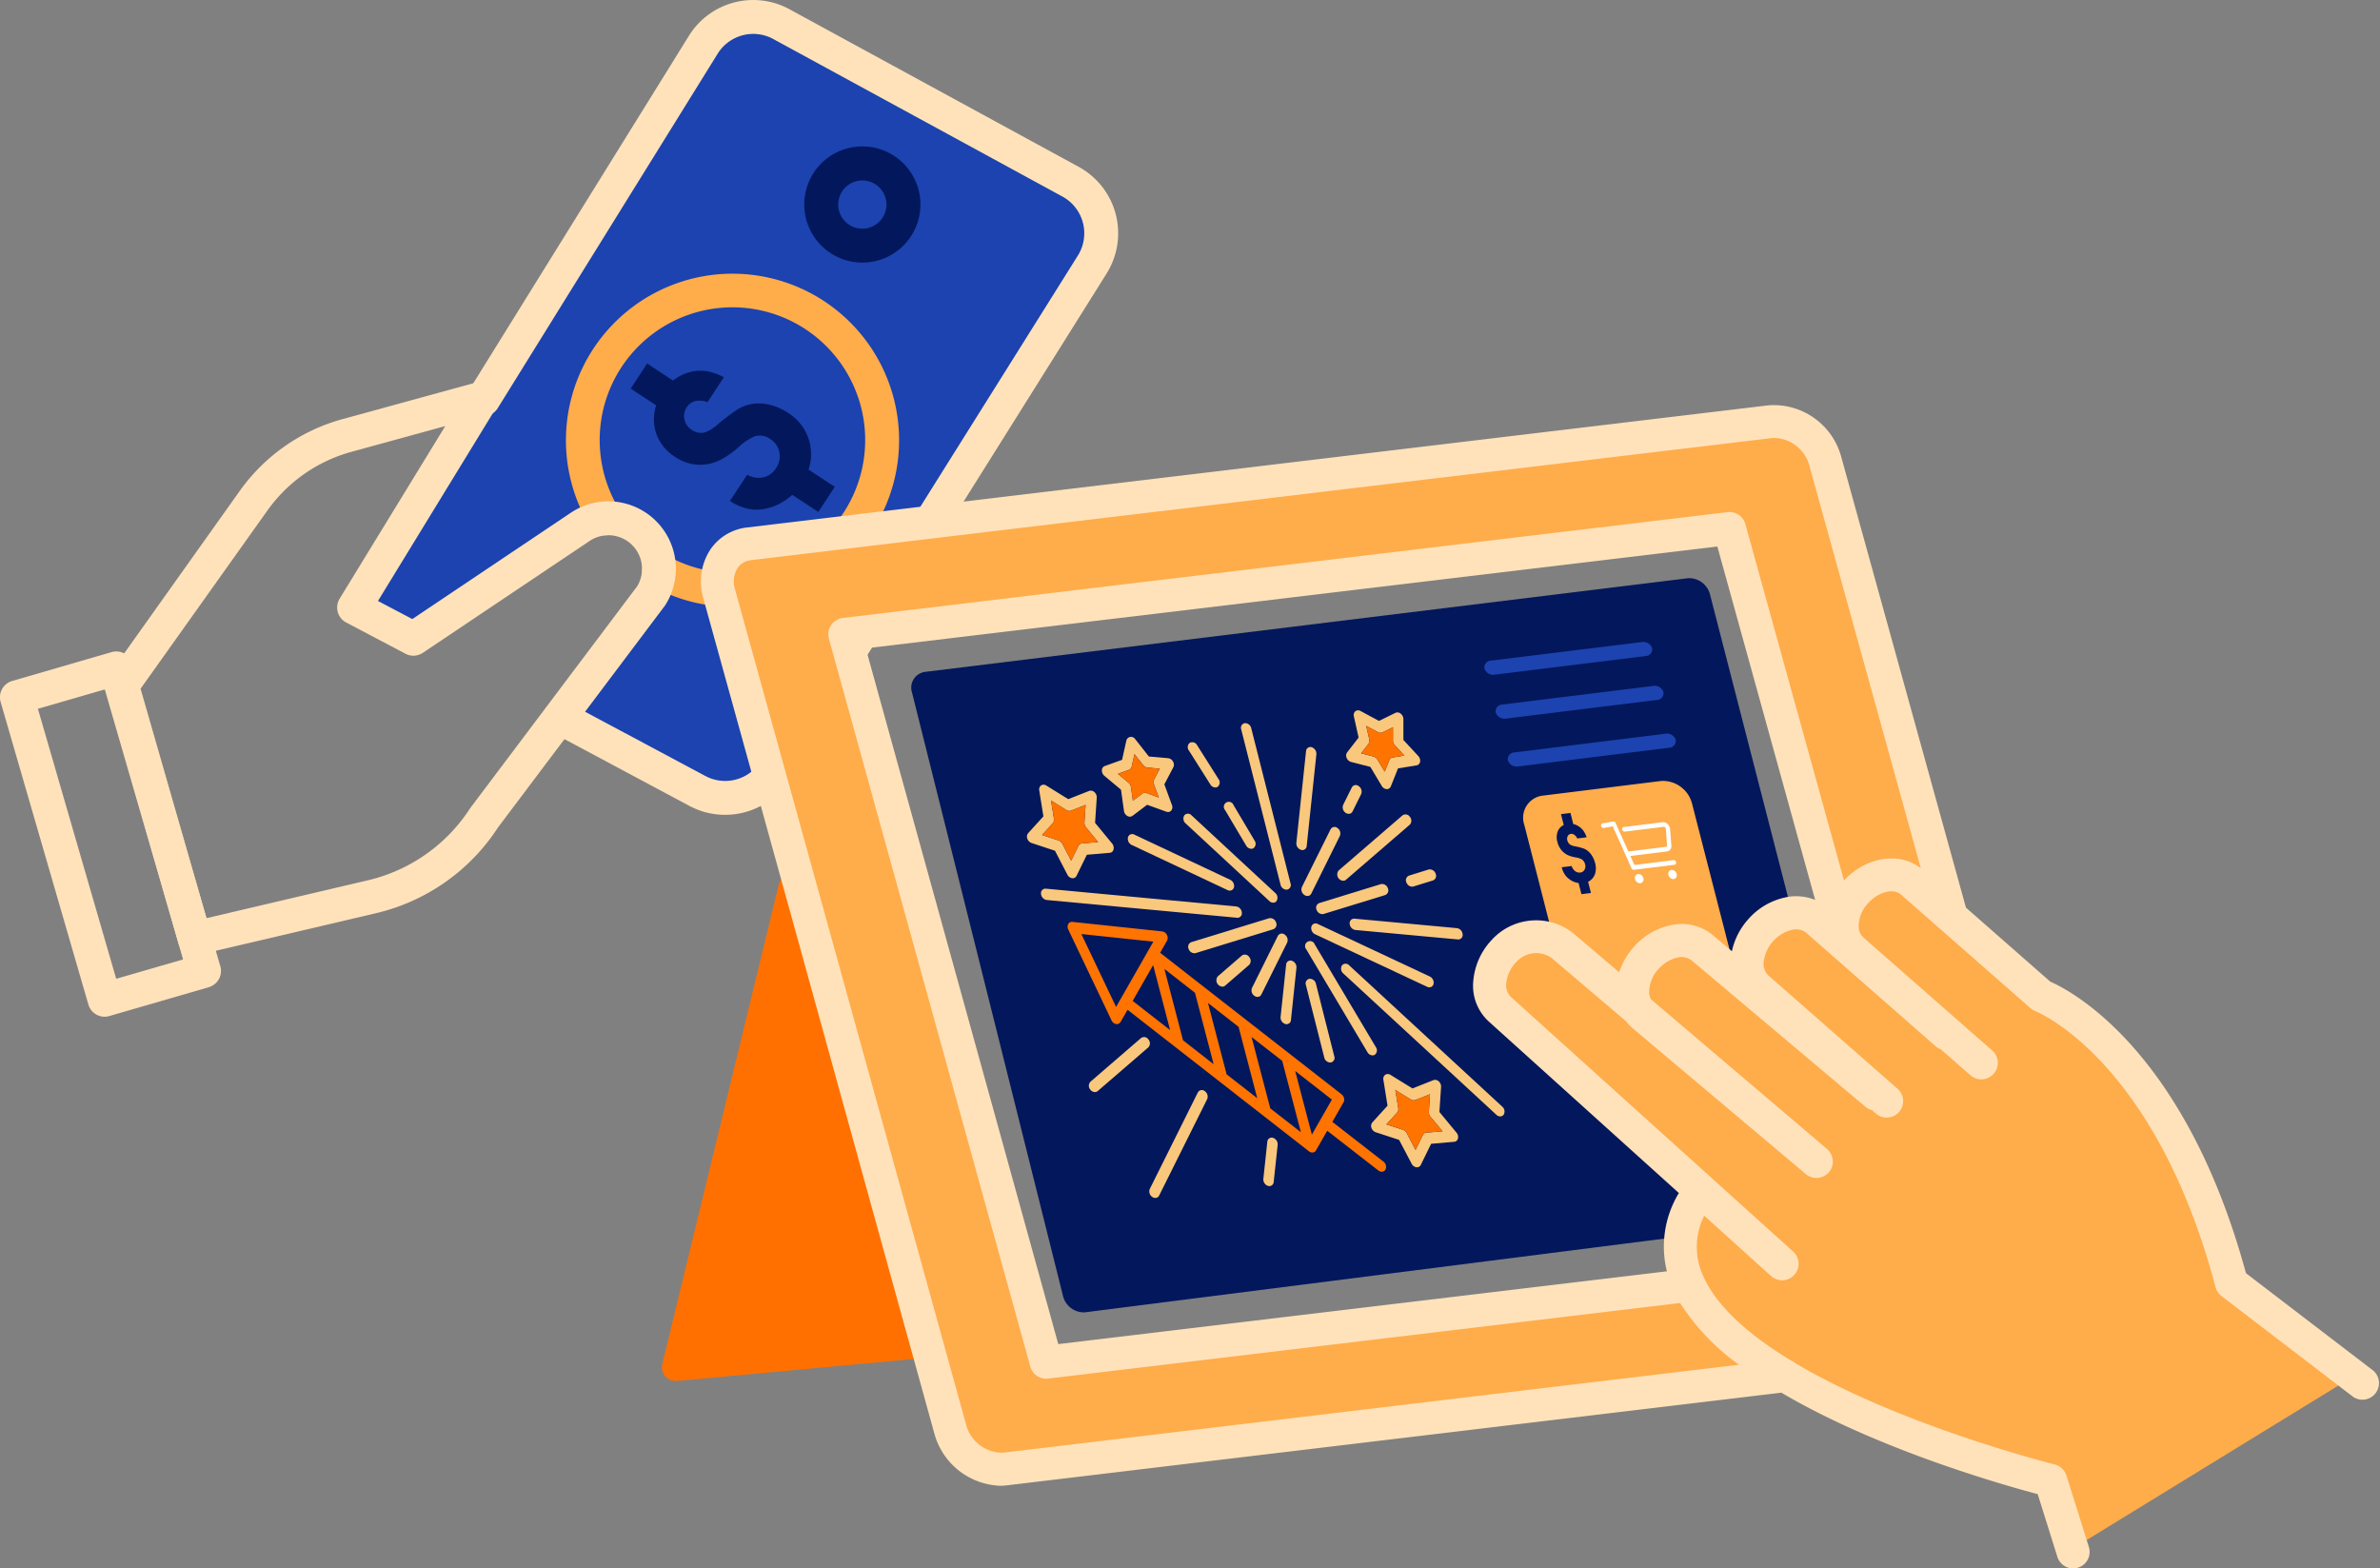 <svg xmlns="http://www.w3.org/2000/svg" width="172.116" height="113.424" viewBox="0 0 172.116 113.424"><rect x="0" y="0" width="172.116" height="113.424" fill="#808080" stroke="none"/><defs><style>.a{fill:#1c43af;}.b{fill:#ffe2ba;}.c{fill:#03175c;}.d,.f{isolation:isolate;}.e,.f{fill:#ffac4a;}.g{fill:#fff;}.h{fill:#f9c87c;}.i{fill:#ff7300;}.j{fill:#ff7000;stroke:#ff7000;stroke-linecap:round;stroke-linejoin:round;stroke-width:2px;}</style></defs><g transform="translate(-1533.934 -394.368)"><g transform="translate(1533.934 394.368)"><path class="a" d="M1551.472,437.095l25.381-40.165,2-1.748h3.47l21.887,12.574s1.049,1.28,1.049,1.746v3.476l-1.979,2.578-22.47,35.159-.932.815H1577.2l-1.371-.466-9.143-5.472,6.09-8.265.583-1.979-.35-2.445-1.28-1.047-1.862-.7-1.792.249-2.633,2.107-9.78,6.841Z" transform="translate(-1525.779 -393.99)"/><g transform="translate(0 47.11)"><path class="b" d="M1541.5,452.941a1.223,1.223,0,0,1-1.175-.885l-6.346-21.878a1.226,1.226,0,0,1,.836-1.518l7.19-2.086a1.227,1.227,0,0,1,1.518.835l6.343,21.879a1.224,1.224,0,0,1-.835,1.518l-7.19,2.085A1.2,1.2,0,0,1,1541.5,452.941Zm-4.825-22.269,5.662,19.525,4.836-1.4-5.661-19.525Z" transform="translate(-1533.934 -426.526)"/></g><g transform="translate(33.728)"><path class="b" d="M1575.66,453.292a5.434,5.434,0,0,1-2.567-.643l-9.966-5.324a1.225,1.225,0,0,1,1.153-2.161l9.968,5.324a3.037,3.037,0,0,0,3.99-1.062l22.94-36.577a3.028,3.028,0,0,0-1.115-4.267l-20.914-11.393a3.029,3.029,0,0,0-4.02,1.062l-15.908,25.637a1.225,1.225,0,0,1-2.082-1.292l15.908-25.636a5.477,5.477,0,0,1,7.274-1.924l20.914,11.395a5.474,5.474,0,0,1,2.019,7.72l-22.938,36.577A5.492,5.492,0,0,1,1575.66,453.292Z" transform="translate(-1556.957 -394.368)"/></g><g transform="translate(58.167 10.597)"><path class="c" d="M1577.835,409.993a4.2,4.2,0,1,1,4.2-4.2A4.2,4.2,0,0,1,1577.835,409.993Zm0-5.94a1.745,1.745,0,1,0,1.745,1.745A1.746,1.746,0,0,0,1577.835,404.053Z" transform="translate(-1573.639 -401.602)"/></g><g class="d" transform="translate(40.908 19.765)"><path class="e" d="M1573.917,431.982a11.978,11.978,0,0,1-5.927-1.57,1.226,1.226,0,0,1,1.211-2.132,9.6,9.6,0,1,0-3.459-3.33,1.225,1.225,0,0,1-2.089,1.28,12.047,12.047,0,1,1,10.264,5.751Z" transform="translate(-1561.858 -407.86)"/></g><g transform="translate(7.6 27.589)"><path class="b" d="M1545.6,454.693a1.225,1.225,0,0,1-1.176-.886l-5.252-18.28a1.225,1.225,0,0,1,.179-1.049l9.516-13.375a13.5,13.5,0,0,1,7.4-5.176l9.791-2.682a1.224,1.224,0,0,1,1.368,1.821l-8.57,14.005,2.485,1.308,11.425-7.663a4.881,4.881,0,0,1,6.852,6.68l-12.077,16.047a14.459,14.459,0,0,1-8.75,6.188l-12.911,3.03A1.228,1.228,0,0,1,1545.6,454.693Zm-3.912-19.276,4.769,16.592,11.765-2.761a12.086,12.086,0,0,0,7.312-5.207l12.077-16.047a2.433,2.433,0,0,0-3.468-3.249l-12.043,8.076a1.224,1.224,0,0,1-1.253.066l-4.288-2.258a1.224,1.224,0,0,1-.475-1.723l7.638-12.482-6.8,1.866a11.028,11.028,0,0,0-6.056,4.232Z" transform="translate(-1539.122 -413.201)"/></g></g><g transform="translate(1599.852 436.171)"><path class="c" d="M1646.943,468.943,1591.482,476a1.549,1.549,0,0,1-1.6-1.2l-10.91-43.6a1.153,1.153,0,0,1,.911-1.51l55.2-6.776a1.56,1.56,0,0,1,1.6,1.2l11.163,43.325A1.151,1.151,0,0,1,1646.943,468.943Z" transform="translate(-1578.93 -422.903)"/><path class="f" d="M1623.722,450.915,1615.079,452a2.179,2.179,0,0,1-2.24-1.67L1609.2,436.1a1.608,1.608,0,0,1,1.27-2.11l8.629-1.069a2.183,2.183,0,0,1,2.239,1.67l3.652,14.212A1.607,1.607,0,0,1,1623.722,450.915Z" transform="translate(-1564.883 -418.249)"/><g transform="translate(46.661 16.982)"><path class="c" d="M1611.143,438.426l.719-.089a.73.73,0,0,0,.253.371.5.5,0,0,0,.366.1.392.392,0,0,0,.308-.2.51.51,0,0,0,.042-.4.582.582,0,0,0-.236-.353,1.387,1.387,0,0,0-.463-.145,2.29,2.29,0,0,1-.539-.158,1.38,1.38,0,0,1-.475-.369,1.455,1.455,0,0,1-.287-.582,1.187,1.187,0,0,1,.05-.832.89.89,0,0,1,.407-.4l-.2-.787.687-.085.2.8a1.308,1.308,0,0,1,.425.189,1.34,1.34,0,0,1,.341.346,1.985,1.985,0,0,1,.205.426l-.681.085a.7.7,0,0,0-.215-.268.351.351,0,0,0-.243-.062.294.294,0,0,0-.229.155.42.42,0,0,0-.029.319.516.516,0,0,0,.2.3.974.974,0,0,0,.349.123,5.141,5.141,0,0,1,.611.154,1.183,1.183,0,0,1,.368.223,1.466,1.466,0,0,1,.289.362,1.8,1.8,0,0,1,.189.467,1.35,1.35,0,0,1-.015.82.976.976,0,0,1-.491.539l.207.809-.687.086-.207-.8a1.669,1.669,0,0,1-.381-.111,1.62,1.62,0,0,1-.308-.186,1.245,1.245,0,0,1-.25-.245,1.6,1.6,0,0,1-.189-.322A1.522,1.522,0,0,1,1611.143,438.426Z" transform="translate(-1610.781 -434.495)"/></g><g transform="translate(49.873 17.602)"><g transform="translate(2.445 3.802)"><path class="g" d="M1615.036,438.179a.378.378,0,0,1-.381-.3.277.277,0,0,1,.211-.368.377.377,0,0,1,.381.294A.278.278,0,0,1,1615.036,438.179Zm-.085-.333h0l.148-.019Z" transform="translate(-1614.643 -437.514)"/></g><path class="g" d="M1618.289,438.047l-2.942.366a.182.182,0,0,1-.179-.116l-1.355-3.025-.637.113a.173.173,0,0,1-.2-.139.142.142,0,0,1,.1-.192l.762-.135h.007a.184.184,0,0,1,.179.114l1.356,3.032,2.822-.352a.188.188,0,0,1,.19.148A.139.139,0,0,1,1618.289,438.047Z" transform="translate(-1612.974 -434.918)"/><g transform="translate(1.512 0.052)"><path class="g" d="M1617.257,437.068l-2.723.34a.19.19,0,0,1-.19-.148.139.139,0,0,1,.105-.185l2.722-.34a.105.105,0,0,0,.089-.12l-.088-1.182a.159.159,0,0,0-.054-.107.132.132,0,0,0-.1-.038l-2.811.35a.188.188,0,0,1-.19-.148.139.139,0,0,1,.105-.185l2.811-.349a.453.453,0,0,1,.363.13.583.583,0,0,1,.186.376l.088,1.181A.37.37,0,0,1,1617.257,437.068Z" transform="translate(-1614.006 -434.954)"/></g><g transform="translate(4.859 3.501)"><path class="g" d="M1616.684,437.973a.376.376,0,0,1-.381-.294.277.277,0,0,1,.209-.369.378.378,0,0,1,.381.3A.275.275,0,0,1,1616.684,437.973Zm-.086-.331h0l.148-.019Z" transform="translate(-1616.291 -437.308)"/></g></g><g transform="translate(41.421 4.62)"><path class="a" d="M1618.867,427.077l-10.913,1.345a.666.666,0,0,1-.735-.434.491.491,0,0,1,.475-.583l10.913-1.343a.669.669,0,0,1,.735.434A.49.49,0,0,1,1618.867,427.077Z" transform="translate(-1607.204 -426.056)"/></g><g transform="translate(42.233 7.793)"><path class="a" d="M1619.423,429.243l-10.915,1.349a.667.667,0,0,1-.736-.434.49.49,0,0,1,.475-.583l10.915-1.348a.668.668,0,0,1,.737.434A.49.49,0,0,1,1619.423,429.243Z" transform="translate(-1607.758 -428.222)"/></g><g transform="translate(43.117 11.253)"><path class="a" d="M1620.032,431.6l-10.92,1.354a.668.668,0,0,1-.737-.434.493.493,0,0,1,.476-.583l10.92-1.351a.666.666,0,0,1,.735.432A.489.489,0,0,1,1620.032,431.6Z" transform="translate(-1608.362 -430.584)"/></g><g transform="translate(8.344 9.565)"><path class="h" d="M1598.517,442.108a.459.459,0,0,1-.464-.363l-2.842-11.226a.34.34,0,0,1,.258-.453.46.46,0,0,1,.466.363l2.842,11.226A.34.34,0,0,1,1598.517,442.108Z" transform="translate(-1579.711 -429.139)"/><path class="h" d="M1598.663,442.684a.458.458,0,0,1,.466.362l1.326,5.24a.34.34,0,0,1-.258.453.457.457,0,0,1-.466-.362l-1.326-5.24A.34.34,0,0,1,1598.663,442.684Z" transform="translate(-1578.226 -423.272)"/><path class="h" d="M1596.482,437.3a.309.309,0,0,1-.117.04.437.437,0,0,1-.409-.229l-1.524-2.568a.361.361,0,1,1,.611-.36l1.525,2.568A.4.4,0,0,1,1596.482,437.3Z" transform="translate(-1580.099 -427.329)"/><path class="h" d="M1594.727,434.232a.268.268,0,0,1-.126.045.424.424,0,0,1-.4-.215l-1.554-2.457a.4.4,0,0,1,.067-.555.393.393,0,0,1,.527.17l1.554,2.457A.4.4,0,0,1,1594.727,434.232Z" transform="translate(-1580.933 -428.702)"/><path class="h" d="M1603.39,449.044a.279.279,0,0,1-.116.039.434.434,0,0,1-.41-.227l-4.423-7.436a.361.361,0,1,1,.611-.36l4.424,7.435A.4.4,0,0,1,1603.39,449.044Z" transform="translate(-1578.235 -424.133)"/><path class="h" d="M1598.888,440.969a.4.4,0,0,1-.318-.114l-6.055-5.615a.456.456,0,0,1-.1-.582.342.342,0,0,1,.523-.006l6.055,5.615a.454.454,0,0,1,.095.58A.3.3,0,0,1,1598.888,440.969Z" transform="translate(-1581.032 -427.06)"/><path class="h" d="M1600.2,442.064a.344.344,0,0,1,.523-.007l11.071,10.22a.455.455,0,0,1,.1.58.3.3,0,0,1-.207.122.4.4,0,0,1-.318-.114l-11.071-10.22A.454.454,0,0,1,1600.2,442.064Z" transform="translate(-1577.415 -423.616)"/><path class="h" d="M1597.025,439.627a.369.369,0,0,1-.2-.035l-6.939-3.267a.5.5,0,0,1-.267-.545.317.317,0,0,1,.461-.2l6.939,3.268a.5.5,0,0,1,.267.545A.309.309,0,0,1,1597.025,439.627Z" transform="translate(-1582.31 -426.592)"/><path class="h" d="M1607.507,444.33a.307.307,0,0,1-.261.239.363.363,0,0,1-.2-.035l-8.106-3.8a.492.492,0,0,1-.268-.544.317.317,0,0,1,.462-.2l8.105,3.8A.492.492,0,0,1,1607.507,444.33Z" transform="translate(-1578.1 -424.541)"/><path class="h" d="M1585.324,438.611a.324.324,0,0,1,.344-.375l13.772,1.286a.484.484,0,0,1,.407.444.328.328,0,0,1-.272.374.386.386,0,0,1-.072,0l-13.774-1.285A.482.482,0,0,1,1585.324,438.611Z" transform="translate(-1584.301 -425.34)"/><path class="h" d="M1608.385,441.219l-7.416-.684a.485.485,0,0,1-.407-.444.323.323,0,0,1,.344-.375l7.414.686a.482.482,0,0,1,.407.442.325.325,0,0,1-.271.374A.381.381,0,0,1,1608.385,441.219Z" transform="translate(-1577.216 -424.651)"/><path class="h" d="M1603.9,438.806l-4.459,1.37a.328.328,0,0,1-.053.01.452.452,0,0,1-.447-.3.362.362,0,0,1,.188-.5l4.458-1.37a.438.438,0,0,1,.5.292A.362.362,0,0,1,1603.9,438.806Z" transform="translate(-1577.986 -425.449)"/><path class="h" d="M1593.068,442.23a.451.451,0,0,1-.445-.3.364.364,0,0,1,.187-.5l5.627-1.729a.438.438,0,0,1,.5.292.363.363,0,0,1-.188.5l-5.625,1.73A.35.35,0,0,1,1593.068,442.23Z" transform="translate(-1580.923 -424.666)"/><path class="h" d="M1604.979,437.293a.442.442,0,0,1,.5.292.36.36,0,0,1-.187.5l-1.42.437a.341.341,0,0,1-.053.012.45.45,0,0,1-.445-.3.361.361,0,0,1,.186-.5Z" transform="translate(-1575.925 -425.783)"/><path class="h" d="M1600.419,439.368a.456.456,0,0,1-.366-.746l4.615-3.982a.373.373,0,0,1,.532.105.421.421,0,0,1-.007.57l-4.615,3.983A.3.3,0,0,1,1600.419,439.368Z" transform="translate(-1577.505 -427.044)"/><path class="h" d="M1594.454,443.807a.457.457,0,0,1-.366-.747l1.736-1.5a.372.372,0,0,1,.532.105.423.423,0,0,1-.007.571l-1.735,1.5A.3.3,0,0,1,1594.454,443.807Z" transform="translate(-1580.279 -423.826)"/><path class="h" d="M1587.8,448.792l3.662-3.161a.371.371,0,0,1,.532.105.423.423,0,0,1-.007.571l-3.662,3.161a.292.292,0,0,1-.158.07.418.418,0,0,1-.374-.174A.426.426,0,0,1,1587.8,448.792Z" transform="translate(-1583.205 -421.934)"/><path class="h" d="M1598.89,440.01a.3.3,0,0,1-.234.167.384.384,0,0,1-.27-.075.475.475,0,0,1-.171-.573l2.072-4.171a.327.327,0,0,1,.5-.092.475.475,0,0,1,.171.573Z" transform="translate(-1578.325 -426.755)"/><path class="h" d="M1598.121,440.53a.476.476,0,0,1,.173.573l-1.868,3.756a.3.3,0,0,1-.234.169.373.373,0,0,1-.27-.075.473.473,0,0,1-.171-.573l1.868-3.758A.326.326,0,0,1,1598.121,440.53Z" transform="translate(-1579.471 -424.308)"/><path class="h" d="M1594.179,448.351a.328.328,0,0,1,.506-.094.477.477,0,0,1,.171.573l-3.475,6.976a.3.3,0,0,1-.234.17.389.389,0,0,1-.27-.075.478.478,0,0,1-.172-.574Z" transform="translate(-1581.817 -420.716)"/><path class="h" d="M1601.379,433.2a.476.476,0,0,1,.173.573l-.624,1.258a.3.3,0,0,1-.234.167.383.383,0,0,1-.27-.075.478.478,0,0,1-.173-.573l.626-1.258A.325.325,0,0,1,1601.379,433.2Z" transform="translate(-1577.378 -427.716)"/><path class="h" d="M1598.677,438.4a.314.314,0,0,1-.27.294.332.332,0,0,1-.145-.015.493.493,0,0,1-.333-.507l.7-6.632a.313.313,0,0,1,.415-.281.5.5,0,0,1,.332.508Z" transform="translate(-1578.441 -428.59)"/><path class="h" d="M1597.9,446.088a.313.313,0,0,1-.271.294.334.334,0,0,1-.145-.013.494.494,0,0,1-.333-.508l.4-3.78a.313.313,0,0,1,.416-.281.492.492,0,0,1,.331.507Z" transform="translate(-1578.804 -423.689)"/><path class="h" d="M1596.586,450.823a.316.316,0,0,1,.418-.283.494.494,0,0,1,.331.508l-.287,2.679a.316.316,0,0,1-.271.3.362.362,0,0,1-.146-.013.494.494,0,0,1-.331-.508Z" transform="translate(-1579.199 -419.625)"/><path class="i" d="M1590.972,446.233l13.117,10.234a.39.39,0,0,0,.286.086.3.3,0,0,0,.225-.152l.812-1.421,3.7,2.876a.392.392,0,0,0,.287.086.3.3,0,0,0,.225-.152.468.468,0,0,0-.146-.577l-3.695-2.874.81-1.42a.412.412,0,0,0,.034-.3.514.514,0,0,0-.179-.274l-13.119-10.234.5-.879a.438.438,0,0,0-.012-.418.458.458,0,0,0-.343-.249l-6.491-.689a.3.3,0,0,0-.3.157.433.433,0,0,0,0,.391l3.131,6.575a.469.469,0,0,0,.328.267.351.351,0,0,0,.1,0,.3.3,0,0,0,.225-.152Zm12.124,4.427,2.653,2.067-1.448,2.534Zm-3.154-2.458,2.214,1.726,1.351,5.158-2.215-1.726Zm-3.154-2.461,2.214,1.727,1.349,5.16-2.214-1.727Zm-3.151-2.463,2.212,1.729,1.348,5.161-2.214-1.729Zm-.8-1.972-2.694,4.72-2.51-5.271Zm-1.494,4.285.812-1.421.667-1.169,1.228,4.7Z" transform="translate(-1583.692 -424.578)"/><path class="h" d="M1593.493,432.941a.441.441,0,0,0-.022-.415.463.463,0,0,0-.346-.242l-1.4-.123-.989-1.257a.355.355,0,0,0-.634.078l-.315,1.418-1.253.451a.325.325,0,0,0-.207.309.506.506,0,0,0,.182.4l1.2,1,.214,1.535a.5.5,0,0,0,.242.363.335.335,0,0,0,.376-.006l1.059-.8,1.387.5a.354.354,0,0,0,.163.021.3.3,0,0,0,.193-.105.4.4,0,0,0,.05-.4l-.549-1.494Zm-.98.1-.41.787a.422.422,0,0,0-.012.341l.352.957-.888-.318a.358.358,0,0,0-.164-.021.309.309,0,0,0-.144.059l-.678.511-.138-.983a.508.508,0,0,0-.177-.318l-.771-.64.8-.289a.315.315,0,0,0,.2-.234l.2-.908.633.8a.44.44,0,0,0,.3.173Z" transform="translate(-1582.903 -428.822)"/><path class="h" d="M1605.479,433.412a.311.311,0,0,0,.253-.261.488.488,0,0,0-.127-.412l-1.08-1.166,0-1.51a.506.506,0,0,0-.193-.39.363.363,0,0,0-.382-.06l-1.189.583-1.336-.716a.332.332,0,0,0-.374.019.372.372,0,0,0-.107.375l.343,1.528-.829,1.068a.406.406,0,0,0-.037.4.486.486,0,0,0,.315.292l1.4.36.823,1.377a.456.456,0,0,0,.352.229.383.383,0,0,0,.057,0,.305.305,0,0,0,.246-.193l.523-1.305Zm-1.571-1.453.69.746-.855.139a.306.306,0,0,0-.235.19l-.334.837-.527-.88a.472.472,0,0,0-.28-.218l-.9-.232.53-.683a.4.4,0,0,0,.06-.327l-.22-.977.855.458a.343.343,0,0,0,.317.016l.761-.374v.967A.5.5,0,0,0,1603.909,431.959Z" transform="translate(-1577.297 -429.432)"/><path class="h" d="M1590.893,437.778a.486.486,0,0,0-.1-.416l-1.236-1.5.122-1.821a.5.5,0,0,0-.17-.4.38.38,0,0,0-.382-.086l-1.51.595-1.586-.984a.342.342,0,0,0-.378-.009.363.363,0,0,0-.133.362l.3,1.875-1.1,1.212a.4.4,0,0,0-.063.4.489.489,0,0,0,.3.311l1.7.563.9,1.735a.47.47,0,0,0,.34.252.384.384,0,0,0,.082,0,.3.3,0,0,0,.236-.17l.747-1.526,1.664-.142A.3.3,0,0,0,1590.893,437.778Zm-1.987-1.585.87,1.061-1.172.1h-.013a.3.3,0,0,0-.236.171l-.526,1.075-.637-1.222a.5.5,0,0,0-.268-.237l-1.2-.4.778-.854a.381.381,0,0,0,.083-.318l-.214-1.321,1.119.694a.365.365,0,0,0,.319.041l1.063-.42-.086,1.283A.5.5,0,0,0,1588.907,436.193Z" transform="translate(-1584.626 -427.727)"/><path class="h" d="M1601.942,451.591l1.7.555.91,1.73a.464.464,0,0,0,.34.251.4.4,0,0,0,.083,0,.3.3,0,0,0,.236-.171l.747-1.526,1.667-.145a.3.3,0,0,0,.274-.239.479.479,0,0,0-.1-.416l-1.241-1.5.12-1.818a.5.5,0,0,0-.171-.4.381.381,0,0,0-.384-.086l-1.513.6-1.591-.98a.344.344,0,0,0-.38-.007.36.36,0,0,0-.133.362l.3,1.871-1.1,1.214a.4.4,0,0,0-.063.394A.5.5,0,0,0,1601.942,451.591Zm.779-.564.78-.856a.374.374,0,0,0,.082-.316l-.215-1.319,1.122.69a.363.363,0,0,0,.321.04l1.067-.423-.085,1.282a.5.5,0,0,0,.116.343l.875,1.056-1.177.1h-.011a.3.3,0,0,0-.236.17l-.526,1.077-.642-1.219a.486.486,0,0,0-.27-.236Z" transform="translate(-1576.725 -421.084)"/><path class="i" d="M1592.147,432.649l-.41.787a.422.422,0,0,0-.012.341l.352.957-.888-.318a.358.358,0,0,0-.164-.021.309.309,0,0,0-.144.059l-.678.511-.138-.983a.508.508,0,0,0-.177-.318l-.771-.64.8-.289a.315.315,0,0,0,.2-.234l.2-.908.633.8a.44.44,0,0,0,.3.173Z" transform="translate(-1582.537 -428.427)"/><path class="i" d="M1588.557,435.827l.87,1.061-1.172.1h-.013a.3.3,0,0,0-.236.171l-.526,1.075-.637-1.222a.5.5,0,0,0-.268-.237l-1.2-.4.778-.854a.381.381,0,0,0,.083-.318l-.214-1.321,1.119.694a.365.365,0,0,0,.319.041l1.063-.42-.086,1.283A.5.5,0,0,0,1588.557,435.827Z" transform="translate(-1584.276 -427.361)"/><path class="i" d="M1603.565,431.6l.69.746-.855.139a.306.306,0,0,0-.235.19l-.334.837-.527-.88a.472.472,0,0,0-.28-.218l-.9-.232.53-.683a.4.4,0,0,0,.06-.327l-.22-.977.855.458a.343.343,0,0,0,.317.016l.761-.374v.967A.5.5,0,0,0,1603.565,431.6Z" transform="translate(-1576.953 -429.076)"/><path class="i" d="M1602.371,450.661l.78-.856a.374.374,0,0,0,.082-.316l-.215-1.319,1.122.69a.363.363,0,0,0,.321.04l1.067-.423-.085,1.282a.5.5,0,0,0,.116.343l.875,1.056-1.177.1h-.011a.3.3,0,0,0-.236.17l-.526,1.077-.642-1.219a.486.486,0,0,0-.27-.236Z" transform="translate(-1576.375 -420.719)"/></g></g><path class="f" d="M1669.816,474.022l-8.964-7.1-2.678-7.977s-3.26-6.841-3.61-7.058-5.239-4.386-5.239-4.386l-11.176-9.683-3.144-.365-1.513,1.762-1.281,1.437-1.065.085-2.894-.335-3.026,3.816-3.958-2.316-3.094,2.788-.516,1.6-4.826-4.076h-2.508l-1.863,1.212-.549,1.924-.731,1.4,15.368,13.9-.349,1.623-.245,3.512,1.408,3.714,4.89,4.657,6.286,3.142c.466.233,8.383,3.26,8.383,3.26l5.356.932,1.4,4.89Z" transform="translate(34.058 20.032)"/><path class="j" d="M1575.719,438.18l-8.427,34.688,17.97-1.671Z" transform="translate(15.51 20.371)"/><path class="e" d="M1572.184,423.5l72.414-8.1h2.328l1.845,1.012.6,2.081,8.848,31.085-2.445-1.513-2.1-.233-1.63.815-1.746.931-8.033-26.893-63.45,7.917,14.437,51.924h1.164l44.357-5.239,2.212,2.445,4.89,4.657-55.766,6.4h-2.1l-1.4-1.746-.932-2.328-16.415-59.957.815-1.863Z" transform="translate(16.432 9.78)"/><path class="b" d="M1581.7,475.316l3.712,13.415a5.125,5.125,0,0,0,4.758,3.787,4.053,4.053,0,0,0,.5-.031l56-6.7c6.938,4.095,16,6.664,18.536,7.337l1.424,4.537a1.193,1.193,0,0,0,2.277-.716l-1.622-5.168a1.2,1.2,0,0,0-.85-.8c-.157-.037-11.128-2.8-18.746-7.318a1.192,1.192,0,0,0-.34-.207c-2.949-1.793-5.345-3.853-6.34-6.121a5.006,5.006,0,0,1,.083-4.339l4.831,4.36a1.192,1.192,0,0,0,1.6-1.771l-20.429-18.426a1.17,1.17,0,0,1-.321-.949,2.557,2.557,0,0,1,.671-1.5,1.948,1.948,0,0,1,2.6-.362l5.391,4.582a3.4,3.4,0,0,0,.437.472l12.565,10.581a1.273,1.273,0,0,0,.186.132l.067.031c.044.021.091.041.136.059.028.009.059.016.086.022l.126.029.094.007c.025,0,.048.007.073.007s.028-.006.041-.006a1.015,1.015,0,0,0,.146-.018c.031-.006.063-.01.094-.018a1.071,1.071,0,0,0,.146-.048l.085-.031a1.08,1.08,0,0,0,.151-.091c.022-.015.042-.025.062-.038a1.282,1.282,0,0,0,.185-.174h0a1.055,1.055,0,0,0,.088-.129c.016-.023.035-.045.048-.069a1.226,1.226,0,0,0,.063-.149c.009-.023.022-.044.029-.067a1.047,1.047,0,0,0,.034-.161c0-.021.01-.041.011-.063a1.056,1.056,0,0,0,0-.164c0-.023,0-.044,0-.064-.006-.053-.016-.1-.027-.152-.007-.025-.007-.048-.015-.073a1.216,1.216,0,0,0-.056-.141.767.767,0,0,0-.028-.075,1.208,1.208,0,0,0-.081-.125c-.016-.025-.029-.051-.045-.073a1.46,1.46,0,0,0-.1-.108.857.857,0,0,0-.063-.064l0,0h0l-.022-.019-12.716-10.81a1.25,1.25,0,0,1-.127-.479,2.468,2.468,0,0,1,.671-1.7,2.584,2.584,0,0,1,1.414-.841,1.19,1.19,0,0,1,1.007.23l12.568,10.581a1.184,1.184,0,0,0,.461.236l.268.233a1.171,1.171,0,0,0,.787.3,1.192,1.192,0,0,0,.787-2.088l-9.36-8.21a1.165,1.165,0,0,1-.321-.948,2.718,2.718,0,0,1,2.082-2.34,1.184,1.184,0,0,1,.989.215l9.367,8.213a1.183,1.183,0,0,0,.369.217l2.168,1.9a1.193,1.193,0,0,0,1.573-1.793l-9.36-8.213a1.074,1.074,0,0,1-.319-.744,2.456,2.456,0,0,1,.669-1.7c.747-.835,1.84-1.127,2.4-.628l2.851,2.5.015.012,6.5,5.7a1.235,1.235,0,0,0,.365.22c.088.032,8.642,3.49,13.008,19.947a1.194,1.194,0,0,0,.429.642l9.547,7.309a1.2,1.2,0,0,0,1.452-1.9l-9.227-7.061c-4.4-16.148-12.65-20.425-14.15-21.082l-6.1-5.352-9.011-32.568a5.06,5.06,0,0,0-5.256-3.759l-73.87,8.834a3.7,3.7,0,0,0-2.679,1.617,4.254,4.254,0,0,0-.494,3.509l6.7,24.194m.727,2.627L1581.063,473m65.985-23.046a4.926,4.926,0,0,0-2.776,1.6,5.046,5.046,0,0,0-1.181,2.31l-1.335-1.127a3.522,3.522,0,0,0-2.991-.776,4.941,4.941,0,0,0-2.775,1.6,5.2,5.2,0,0,0-1.049,1.825l-3.339-2.839a4.343,4.343,0,0,0-5.947.574,4.915,4.915,0,0,0-1.269,2.939,3.5,3.5,0,0,0,1.109,2.873l13.766,12.42a.752.752,0,0,0-.063.094,7.468,7.468,0,0,0-.809,5.564l-44.012,5.264-13.92-50.313,61.583-7.364,7.073,25.556A3.7,3.7,0,0,0,1647.049,449.95Zm4.152-1.2-7.133-25.776a1.192,1.192,0,0,0-1.291-.867l-63.98,7.652a1.194,1.194,0,0,0-1.008,1.5l14.566,52.639a1.193,1.193,0,0,0,1.148.875c.047,0,.1,0,.144-.009l45.7-5.464a16.192,16.192,0,0,0,4.256,4.461l-53.214,6.362a2.709,2.709,0,0,1-2.676-2.026l-16.709-60.394a1.88,1.88,0,0,1,.176-1.544,1.331,1.331,0,0,1,.981-.579l73.868-8.834a2.694,2.694,0,0,1,2.674,2.026l8.05,29.086C1655.216,446.651,1652.784,447.029,1651.2,448.751Z" transform="translate(16.089 9.292)"/><path class="c" d="M1572.25,422.25l1.247-1.9a1.629,1.629,0,0,0,1.179.192,1.474,1.474,0,0,0,.9-.658,1.506,1.506,0,0,0,.245-1.153,1.439,1.439,0,0,0-.656-.96,1.3,1.3,0,0,0-1.116-.2,4,4,0,0,0-1.175.785,6.6,6.6,0,0,1-1.345.938,3.3,3.3,0,0,1-1.611.333,3.217,3.217,0,0,1-1.636-.565,3.264,3.264,0,0,1-1.433-1.906,3.32,3.32,0,0,1,.062-1.821l-1.842-1.21,1.191-1.812,1.869,1.228a3.524,3.524,0,0,1,1.184-.6,3.064,3.064,0,0,1,1.305-.066,4.339,4.339,0,0,1,1.188.428l-1.181,1.8a1.562,1.562,0,0,0-.917-.069,1.06,1.06,0,0,0-.59.448,1.114,1.114,0,0,0-.161.875,1.17,1.17,0,0,0,.529.754,1.143,1.143,0,0,0,.948.18,2.729,2.729,0,0,0,.91-.558,14.762,14.762,0,0,1,1.481-1.119,2.939,2.939,0,0,1,1.132-.394,3.331,3.331,0,0,1,1.232.091,4.083,4.083,0,0,1,1.232.554,3.5,3.5,0,0,1,1.509,4.118l1.9,1.247-1.191,1.812-1.884-1.236a4.781,4.781,0,0,1-.952.661,4.046,4.046,0,0,1-.949.334,3.1,3.1,0,0,1-.94.07,3.629,3.629,0,0,1-.964-.248A3.783,3.783,0,0,1,1572.25,422.25Z" transform="translate(14.474 8.345)"/></g></svg>